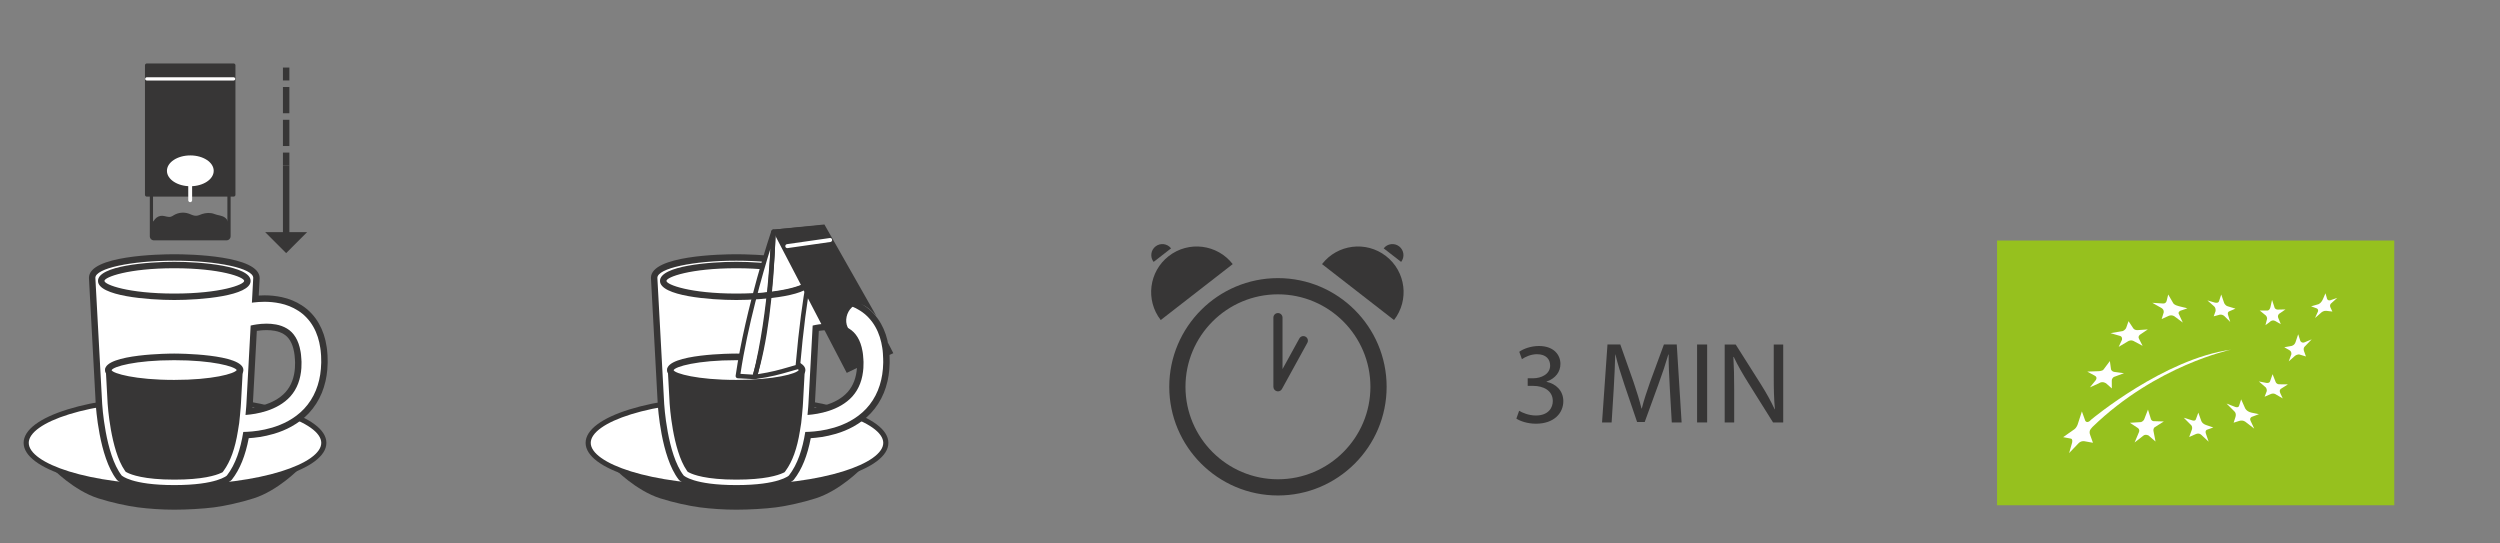 <?xml version="1.0" encoding="utf-8"?>
<!-- Generator: Adobe Illustrator 17.0.0, SVG Export Plug-In . SVG Version: 6.00 Build 0)  -->
<!DOCTYPE svg PUBLIC "-//W3C//DTD SVG 1.1//EN" "http://www.w3.org/Graphics/SVG/1.1/DTD/svg11.dtd">
<svg version="1.1" id="Livello_1" xmlns="http://www.w3.org/2000/svg" xmlns:xlink="http://www.w3.org/1999/xlink" x="0px" y="0px"
	 width="193.939px" height="42.121px" viewBox="0 0 193.939 42.121" enable-background="new 0 0 193.939 42.121"
	 xml:space="preserve">
<rect x="0" y="0" width="193.939" height="42.121" fill="#808080" stroke="none"/>
<rect x="154.924" y="18.659" fill="#96C11E" width="30.812" height="20.537"/>
<path fill="#FFFFFF" d="M162.236,33.228c0,0-0.226,0.19-0.089,0.517l0.215,0.603l-0.656-0.119c0,0-0.286-0.065-0.512,0.208
	l-0.68,0.71l0.227-0.792c0,0,0.09-0.317-0.12-0.335l-0.572-0.108l0.841-0.589c0,0,0.22-0.114,0.329-0.525l0.285-0.883l0.262,0.728
	c0,0,0.101,0.196,0.334,0.029l0.148-0.138c0,0,5.644-4.707,10.827-5.407c0,0-5.787,1.192-10.749,5.994L162.236,33.228z"/>
<path fill="#FFFFFF" d="M165.23,32.798l0.859-0.054c0,0,0.209-0.061,0.268-0.263l0.274-0.708l0.234,0.757
	c0,0,0.059,0.136,0.208,0.142l0.788,0.024l-0.717,0.453c0,0-0.125,0.089-0.083,0.303l0.155,0.8l-0.542-0.47
	c0,0-0.251-0.127-0.412,0.023l-0.668,0.519l0.334-0.792c0,0,0.101-0.204-0.089-0.334L165.23,32.798z"/>
<path fill="#FFFFFF" d="M170.537,32.01l0.226,0.634c0,0,0.06,0.22,0.376,0.328l0.56,0.19l-0.489,0.174c0,0-0.19,0.052-0.071,0.349
	l0.197,0.58l-0.567-0.53c0,0-0.166-0.179-0.441-0.055l-0.5,0.222l0.214-0.592c0,0,0.071-0.22-0.084-0.351l-0.554-0.554l0.673,0.208
	c0,0,0.228,0.083,0.275-0.102L170.537,32.01z"/>
<path fill="#FFFFFF" d="M173.858,30.98l0.305,0.683c0,0,0.101,0.258,0.494,0.347l0.579,0.119l-0.555,0.21
	c0,0-0.202,0.088-0.088,0.314l0.28,0.598l-0.663-0.513c0,0-0.19-0.179-0.501-0.085l-0.434,0.139l0.13-0.406
	c0,0,0.12-0.286-0.065-0.465l-0.614-0.614l0.662,0.257c0,0,0.262,0.112,0.315-0.101L173.858,30.98z"/>
<path fill="#FFFFFF" d="M176.297,29.029l0.245,0.62c0,0,0.07,0.169,0.28,0.162l0.667,0.007l-0.536,0.338
	c0,0-0.178,0.084-0.054,0.352l0.185,0.4l-0.554-0.323c0,0-0.168-0.13-0.441,0.013l-0.411,0.178l0.165-0.429
	c0,0,0.043-0.22-0.13-0.34l-0.483-0.418l0.578,0.114c0,0,0.251,0.048,0.299-0.137L176.297,29.029z"/>
<path fill="#FFFFFF" d="M178.283,25.929l0.172,0.531c0,0,0.114,0.184,0.323,0.095l0.554-0.232l-0.506,0.525
	c0,0-0.192,0.124-0.084,0.41l0.143,0.395l-0.495-0.15c0,0-0.179-0.054-0.388,0.131l-0.453,0.4l0.204-0.549
	c0,0,0.042-0.232-0.168-0.328l-0.381-0.221l0.536-0.094c0,0,0.251-0.031,0.34-0.305L178.283,25.929z"/>
<path fill="#FFFFFF" d="M180.4,22.751l0.119,0.416c0,0,0.043,0.179,0.257,0.125l0.537-0.183l-0.484,0.435
	c0,0-0.148,0.119-0.023,0.351l0.13,0.274l-0.404-0.048c0,0-0.269-0.077-0.52,0.18l-0.423,0.369l0.227-0.501
	c0,0,0.095-0.209-0.186-0.28l-0.346-0.126l0.556-0.159c0,0,0.239-0.066,0.393-0.466L180.4,22.751z"/>
<path fill="#FFFFFF" d="M176.255,23.264l0.197,0.602c0,0,0.036,0.138,0.239,0.151l0.607-0.013l-0.477,0.327
	c0,0-0.178,0.125-0.077,0.352l0.191,0.465l-0.41-0.234c0,0-0.233-0.165-0.466,0.079l-0.316,0.232l0.125-0.482
	c0,0,0.036-0.191-0.161-0.322l-0.405-0.329h0.602c0,0,0.179-0.005,0.238-0.316L176.255,23.264z"/>
<path fill="#FFFFFF" d="M172.314,22.846l0.221,0.644c0,0,0.07,0.203,0.274,0.268l0.608,0.186l-0.483,0.208
	c0,0-0.173,0.053-0.084,0.304l0.162,0.518l-0.46-0.458c0,0-0.185-0.185-0.465-0.072l-0.358,0.096l0.144-0.4
	c0,0,0.048-0.256-0.138-0.4l-0.495-0.435l0.573,0.167c0,0,0.286,0.084,0.333-0.119L172.314,22.846z"/>
<path fill="#FFFFFF" d="M168.2,22.846l0.394,0.68c0,0,0.071,0.138,0.411,0.221l0.685,0.172l-0.542,0.185
	c0,0-0.239,0.101-0.102,0.303l0.286,0.616l-0.649-0.483c0,0-0.22-0.168-0.513-0.006l-0.477,0.215l0.155-0.502
	c0,0,0.053-0.202-0.148-0.34l-0.734-0.417l0.841,0.054c0,0,0.213,0.024,0.273-0.21L168.2,22.846z"/>
<path fill="#FFFFFF" d="M165.122,24.914l0.364,0.55c0,0,0.096,0.173,0.387,0.143l0.746-0.053l-0.584,0.393
	c0,0-0.221,0.13-0.095,0.346l0.274,0.536l-0.656-0.351c0,0-0.227-0.174-0.519,0.023l-0.68,0.407l0.256-0.551
	c0,0,0.054-0.25-0.166-0.302l-0.723-0.211l0.936-0.159c0,0,0.228-0.066,0.3-0.311L165.122,24.914z"/>
<path fill="#FFFFFF" d="M163.674,28.009l0.089,0.639c0,0,0.03,0.159,0.251,0.202l0.757,0.102l-0.776,0.286
	c0,0-0.172,0.083-0.172,0.292l0.004,0.602l-0.429-0.381c0,0-0.274-0.227-0.583-0.013l-0.687,0.31l0.453-0.559
	c0,0,0.156-0.209-0.059-0.336l-0.602-0.326l0.823-0.031c0,0,0.341,0.006,0.441-0.131L163.674,28.009z"/>
<path fill="#373636" d="M57.066,35.453l-9.388,0.899c0,0,1.639,1.702,3.541,2.307c1.047,0.334,2.25,0.592,3.078,0.7
	c0.827,0.108,1.852,0.18,2.823,0.18c0.971,0,2.253-0.072,3.08-0.18c0.827-0.108,2.031-0.366,3.078-0.7
	c1.902-0.605,3.541-2.307,3.541-2.307L57.066,35.453z"/>
<path fill="#FFFFFF" d="M68.719,34.356c0,1.907-5.169,3.453-11.545,3.453c-6.376,0-11.545-1.546-11.545-3.453
	c0-1.907,5.169-3.453,11.545-3.453C63.55,30.903,68.719,32.449,68.719,34.356"/>
<path fill="#373636" d="M57.173,38.008c-6.585,0-11.744-1.604-11.744-3.652s5.159-3.652,11.744-3.652
	c6.585,0,11.744,1.604,11.744,3.652S63.758,38.008,57.173,38.008 M57.173,31.102c-6.787,0-11.346,1.683-11.346,3.254
	s4.559,3.254,11.346,3.254c6.787,0,11.346-1.683,11.346-3.254S63.96,31.102,57.173,31.102"/>
<path fill="#FFFFFF" d="M57.119,37.881c-3.332,0-4.173-0.731-4.257-0.814c-1.339-1.722-1.577-5.553-1.587-5.715l-0.529-9.783
	c0-1.265,4.169-1.595,6.373-1.595s6.373,0.33,6.373,1.581L63.403,23.2c0.225-0.022,0.456-0.037,0.714-0.037
	c0.442,0,0.865,0.043,1.293,0.135c0.532,0.114,1.023,0.316,1.462,0.601c0.5,0.315,0.945,0.789,1.25,1.332
	c0.282,0.494,0.474,1.071,0.568,1.713c0.021,0.109,0.032,0.228,0.043,0.348c0.022,0.225,0.029,0.371,0.029,0.517l0.004,0.346
	l-0.024,0.468l-0.054,0.459c-0.015,0.104-0.035,0.197-0.054,0.29l-0.029,0.148c-0.077,0.324-0.165,0.603-0.276,0.867
	c-0.224,0.553-0.556,1.071-0.959,1.498c-0.361,0.385-0.798,0.719-1.297,0.993c-0.399,0.22-0.822,0.395-1.292,0.535
	c-0.838,0.247-1.533,0.309-1.983,0.334l-0.114,0.004c-0.248,1.42-0.67,2.498-1.285,3.29C61.292,37.15,60.451,37.881,57.119,37.881
	 M62.963,31.351c0,0-0.012,0.212-0.043,0.562c0.486-0.057,0.904-0.148,1.307-0.279c0.501-0.165,1.207-0.482,1.719-1.056
	c0.235-0.267,0.419-0.577,0.548-0.919c0.069-0.177,0.118-0.364,0.157-0.554c0,0,0.042-0.23,0.049-0.287l0.029-0.292l0.007-0.351
	l0.25-0.101l-0.252-0.031l-0.007-0.165c-0.003-0.106-0.011-0.205-0.025-0.301c-0.017-0.161-0.024-0.226-0.04-0.288
	c-0.068-0.397-0.188-0.737-0.348-0.999c-0.156-0.254-0.351-0.452-0.581-0.586c-0.225-0.136-0.488-0.233-0.761-0.283
	c-0.223-0.042-0.459-0.062-0.703-0.062c-0.279,0-0.528,0.026-0.722,0.055c-0.103,0.015-0.191,0.031-0.266,0.045L62.963,31.351z"/>
<path fill="#373636" d="M57.12,20.223c3.381,0,6.123,0.596,6.123,1.331l-0.104,1.928c0.047-0.007,0.096-0.014,0.148-0.02
	c0.23-0.025,0.509-0.05,0.832-0.05c0.361,0,0.777,0.031,1.24,0.13c0.436,0.094,0.917,0.268,1.378,0.566
	c0.463,0.292,0.881,0.734,1.168,1.244c0.291,0.51,0.457,1.074,0.538,1.628c0.027,0.139,0.035,0.277,0.048,0.415
	c0.014,0.139,0.021,0.277,0.021,0.413l0.004,0.206l0.001,0.051v0.026l-0.001,0.052l-0.004,0.093l-0.02,0.374l-0.052,0.442
	c-0.021,0.146-0.054,0.281-0.081,0.421c-0.066,0.278-0.149,0.553-0.259,0.818c-0.217,0.532-0.534,1.023-0.911,1.423
	c-0.378,0.401-0.809,0.711-1.235,0.945c-0.427,0.234-0.85,0.396-1.244,0.514c-0.788,0.233-1.457,0.298-1.925,0.324
	c-0.117,0.006-0.222,0.009-0.314,0.011c-0.211,1.326-0.594,2.51-1.269,3.379c0,0-0.756,0.744-4.082,0.744
	c-3.326,0-4.082-0.744-4.082-0.744c-1.286-1.654-1.512-5.55-1.512-5.55l-0.529-9.783C50.997,20.819,53.738,20.223,57.12,20.223
	 M62.643,32.19c0.019-0.001,0.037-0.002,0.057-0.004c0.396-0.033,0.97-0.107,1.604-0.315c0.631-0.206,1.323-0.559,1.829-1.128
	c0.252-0.285,0.455-0.62,0.596-0.997c0.072-0.187,0.126-0.386,0.168-0.591c0.016-0.102,0.04-0.208,0.051-0.309l0.03-0.296
	l0.009-0.369l0.001-0.077v-0.001v0.001v-0.01l-0.001-0.021l-0.002-0.041l-0.008-0.165c-0.003-0.111-0.011-0.219-0.026-0.325
	c-0.014-0.105-0.021-0.213-0.045-0.313c-0.071-0.409-0.2-0.777-0.379-1.069c-0.179-0.294-0.404-0.518-0.667-0.673
	c-0.261-0.157-0.552-0.259-0.844-0.313c-0.26-0.048-0.513-0.066-0.747-0.066c-0.292,0-0.553,0.028-0.758,0.058
	c-0.186,0.027-0.33,0.058-0.423,0.08c-0.017,0.004-0.032,0.008-0.045,0.011l-0.329,6.08C62.714,31.337,62.696,31.672,62.643,32.19
	 M57.12,19.723c-1.106,0-6.623,0.089-6.623,1.831l0.529,9.81c0.01,0.167,0.252,4.073,1.617,5.83l0.02,0.026l0.024,0.024
	c0.151,0.148,1.072,0.887,4.433,0.887c3.36,0,4.282-0.739,4.432-0.887l0.024-0.024l0.021-0.026c0.612-0.788,1.038-1.839,1.297-3.202
	c0.467-0.03,1.149-0.101,1.958-0.34c0.49-0.146,0.928-0.327,1.343-0.555c0.52-0.286,0.977-0.636,1.358-1.04
	c0.423-0.449,0.772-0.995,1.01-1.577c0.113-0.272,0.205-0.565,0.282-0.893l0.031-0.146c0.022-0.104,0.043-0.209,0.059-0.318
	l0.054-0.454l0.022-0.407l0.005-0.094l0.001-0.07l-0.001-0.093l-0.004-0.206c0-0.145-0.007-0.3-0.024-0.457l-0.007-0.08
	c-0.011-0.125-0.022-0.249-0.046-0.376c-0.095-0.652-0.297-1.258-0.596-1.782c-0.323-0.575-0.798-1.08-1.336-1.419
	c-0.458-0.297-0.977-0.511-1.538-0.632c-0.448-0.095-0.888-0.141-1.346-0.141c-0.161,0-0.312,0.006-0.45,0.015l0.073-1.346
	C63.743,19.812,58.226,19.723,57.12,19.723 M63.521,25.67c0.02-0.003,0.041-0.006,0.063-0.01c0.242-0.035,0.466-0.052,0.685-0.052
	c0.23,0,0.45,0.02,0.655,0.058c0.248,0.045,0.482,0.131,0.677,0.249c0.2,0.118,0.366,0.286,0.499,0.505
	c0.144,0.236,0.253,0.545,0.314,0.895c0.019,0.085,0.024,0.143,0.03,0.201l0.01,0.088c0.014,0.096,0.021,0.184,0.023,0.274
	l0.008,0.177v0.002l0.003,0.063l-0.001,0.05l-0.009,0.368l-0.027,0.259c-0.005,0.045-0.015,0.096-0.024,0.148l-0.024,0.134
	c-0.035,0.17-0.083,0.338-0.141,0.488c-0.119,0.318-0.288,0.601-0.504,0.845c-0.474,0.533-1.137,0.829-1.609,0.984
	c-0.305,0.099-0.62,0.175-0.954,0.228c0.013-0.167,0.018-0.261,0.018-0.261L63.521,25.67z"/>
<path fill="#373636" d="M57.12,36.958c-2.293,0-3.244-0.365-3.546-0.522l-0.055-0.029l-0.035-0.051
	c-1.07-1.544-1.283-5.023-1.286-5.058l-0.134-2.48h10.112l-0.134,2.483c0,0-0.018,0.324-0.068,0.82l-0.066,0.644l-0.101,0.636
	c-0.208,1.309-0.557,2.284-1.066,2.98l-0.038,0.052l-0.06,0.028C60.323,36.61,59.339,36.958,57.12,36.958"/>
<path fill="#373636" d="M61.911,29.069l-0.12,2.219c0,0.011-0.018,0.326-0.066,0.808l-0.066,0.644l-0.1,0.623
	c-0.201,1.265-0.535,2.207-1.021,2.871c-0.133,0.063-1.006,0.474-3.418,0.474c-2.308,0-3.208-0.377-3.431-0.494
	c-0.853-1.23-1.185-3.956-1.242-4.93l-0.12-2.215H61.911z M62.439,28.569h-0.528h-9.584H51.8l0.028,0.527l0.12,2.215
	c0.002,0.038,0.222,3.59,1.33,5.188l0.07,0.101l0.11,0.058c0.317,0.165,1.31,0.55,3.662,0.55c2.19,0,3.214-0.326,3.629-0.52
	l0.116-0.055l0.077-0.104c0.533-0.729,0.896-1.739,1.111-3.087l0.1-0.623l0.069-0.672c0.045-0.447,0.069-0.809,0.069-0.859
	l0.119-2.192L62.439,28.569z"/>
<path fill="#FFFFFF" d="M62.789,21.791c0,0.681-2.538,1.232-5.67,1.232c-3.131,0-5.669-0.551-5.669-1.232
	c0-0.681,2.538-1.232,5.669-1.232C60.251,20.559,62.789,21.11,62.789,21.791"/>
<path fill="#373636" d="M57.12,23.273c-2.048,0-5.92-0.31-5.92-1.482s3.872-1.482,5.92-1.482c2.048,0,5.92,0.31,5.92,1.482
	S59.168,23.273,57.12,23.273 M57.12,20.809c-3.576,0-5.42,0.688-5.42,0.982s1.844,0.982,5.42,0.982c3.576,0,5.42-0.688,5.42-0.982
	S60.696,20.809,57.12,20.809"/>
<path fill="#FFFFFF" d="M62.222,28.707c0,0.565-2.289,1.022-5.112,1.022c-2.823,0-5.112-0.457-5.112-1.022
	c0-0.565,2.289-1.022,5.112-1.022C59.933,27.685,62.222,28.142,62.222,28.707"/>
<path fill="#373636" d="M57.111,29.986c-0.219,0-5.369-0.015-5.369-1.279s5.15-1.279,5.369-1.279c0.219,0,5.368,0.015,5.368,1.279
	S57.33,29.986,57.111,29.986 M57.111,27.942c-3.022,0-4.743,0.498-4.857,0.777c0.113,0.254,1.834,0.753,4.857,0.753
	c2.979,0,4.691-0.484,4.851-0.765C61.801,28.425,60.088,27.942,57.111,27.942"/>
<path fill="#FFFFFF" d="M59.999,17.987l-1.369,4.737c0,0,3.936-0.237,4.988-1.527c1.052-1.289-0.543-3.494-0.543-3.494
	L59.999,17.987z"/>
<path fill="#FFFFFF" d="M57.432,29.023c0,0,0.181-1.968,0.407-2.375c0.226-0.407,3.597-0.362,3.597-0.362l0.904,0.181l-0.407,1.877
	c0,0-2.9,0.711-3.324,0.685C58.133,29,57.432,29.023,57.432,29.023"/>
<path fill="#373636" d="M58.563,29.413c-0.049,0-0.097-0.02-0.13-0.058c-0.039-0.043-0.054-0.103-0.04-0.16
	c1.304-5.196,1.431-11.152,1.431-11.212c0.002-0.089,0.071-0.163,0.16-0.171l3.539-0.318c0.081-0.019,0.158,0.042,0.182,0.12
	c0.123,0.382,0.038,0.685-0.146,1.347c-0.317,1.132-0.976,3.486-1.497,9.512c-0.007,0.073-0.058,0.133-0.127,0.153l-0.562,0.162
	c-0.908,0.263-1.508,0.437-2.785,0.623C58.579,29.413,58.572,29.413,58.563,29.413 M60.17,18.146
	c-0.029,0.964-0.236,6.183-1.375,10.88c1.081-0.169,1.65-0.334,2.481-0.574l0.447-0.129c0.523-5.97,1.182-8.322,1.499-9.457
	c0.146-0.526,0.217-0.777,0.182-1.011L60.17,18.146z M61.887,28.458h0.004H61.887z"/>
<path fill="#373636" d="M58.507,29.413c-0.124,0-0.37-0.015-0.624-0.033c-0.245-0.016-0.497-0.033-0.645-0.035
	c-0.051,0-0.099-0.023-0.131-0.062c-0.033-0.038-0.048-0.089-0.04-0.138c0.767-5.292,2.747-11.157,2.767-11.215
	c0.028-0.082,0.112-0.13,0.197-0.116c0.086,0.016,0.146,0.091,0.143,0.178c-0.165,4.951-0.662,8.753-1.478,11.3
	c-0.024,0.07-0.089,0.119-0.163,0.121H58.507z M57.441,29.002c0.139,0.007,0.304,0.019,0.466,0.029
	c0.185,0.013,0.367,0.025,0.494,0.031c0.713-2.289,1.174-5.579,1.372-9.796C59.165,21.228,58.005,25.241,57.441,29.002"/>
<polygon fill="#373636" points="68.893,27.576 69.3,27.401 68.893,26.603 "/>
<path fill="#373636" d="M59.903,17.821l4.051-0.407l4.034,7.108c0,0-0.779-0.94-1.289-0.905c-0.391,0.027-0.481,0.102-0.626,0.238
	c-0.399,0.375-0.552,1.032-0.319,1.527c0.282,0.599,1.051,2.234,1.065,2.669c0.006,0.162-0.159,0.407-0.159,0.407l-0.972,0.469
	L59.903,17.821z"/>
<path fill="#FFFFFF" d="M61.074,19.249c-0.076,0-0.143-0.056-0.153-0.133c-0.013-0.085,0.047-0.164,0.131-0.176l3.324-0.475
	c0.094-0.012,0.164,0.047,0.176,0.131c0.012,0.085-0.047,0.164-0.131,0.175l-3.325,0.476C61.089,19.248,61.081,19.249,61.074,19.249
	"/>
<path fill="#373636" d="M17.568,18.646h-5.627c-0.176,0-0.32-0.143-0.32-0.32v-3.879c0-0.069,0.056-0.125,0.125-0.125h6.019
	c0.069,0,0.125,0.056,0.125,0.125v3.879C17.89,18.503,17.745,18.646,17.568,18.646 M11.871,14.572v3.754
	c0,0.038,0.032,0.07,0.07,0.07h5.627c0.039,0,0.072-0.031,0.072-0.07v-3.754H11.871z"/>
<polygon fill="#373636" points="11.387,5.065 11.387,10.215 11.387,15.111 18.122,15.111 18.122,10.215 18.122,5.065 "/>
<path fill="#373636" d="M18.123,15.253h-6.735c-0.079,0-0.142-0.063-0.142-0.141V5.065c0-0.078,0.063-0.142,0.142-0.142h6.735
	c0.078,0,0.142,0.064,0.142,0.142v10.047C18.265,15.19,18.201,15.253,18.123,15.253 M11.529,14.97h6.452V5.206h-6.452V14.97z"/>
<path fill="#FFFFFF" d="M18.123,6.245h-6.735c-0.07,0-0.125-0.056-0.125-0.125c0-0.069,0.055-0.125,0.125-0.125h6.735
	c0.069,0,0.125,0.056,0.125,0.125C18.248,6.189,18.191,6.245,18.123,6.245"/>
<path fill="#373636" d="M16.606,16.592c0.008,0.003,0.017,0.007,0.025,0.01c0.259,0.107,0.558,0.099,0.798,0.262
	c0.247,0.168,0.294,0.402,0.335,0.698c0.024,0.177,0.082,0.487,0.056,0.706c-0.017,0.147-0.119,0.252-0.119,0.252h-5.886
	l-0.113-0.451v-0.692c0-0.036,0.112-0.128,0.135-0.151c0.074-0.073,0.121-0.142,0.186-0.223c0.135-0.171,0.355-0.276,0.574-0.264
	c0.226,0.013,0.452,0.137,0.669,0.07c0.083-0.026,0.154-0.078,0.229-0.123c0.34-0.202,0.769-0.246,1.142-0.116
	c0.188,0.065,0.37,0.173,0.569,0.169c0.163-0.003,0.314-0.082,0.468-0.135C15.958,16.507,16.318,16.483,16.606,16.592"/>
<path fill="#FFFFFF" d="M16.578,13.252c0,0.66-0.812,1.195-1.814,1.195c-1.001,0-1.814-0.535-1.814-1.195
	c0-0.66,0.813-1.195,1.814-1.195C15.766,12.057,16.578,12.592,16.578,13.252"/>
<path fill="#FFFFFF" d="M14.754,15.683c-0.083,0-0.15-0.067-0.15-0.15v-1.086c0-0.083,0.067-0.151,0.15-0.151
	c0.083,0,0.15,0.068,0.15,0.151v1.086C14.904,15.616,14.837,15.683,14.754,15.683"/>
<path fill="#373636" d="M13.468,35.453L4.08,36.352c0,0,1.639,1.702,3.541,2.307c1.046,0.334,2.25,0.592,3.078,0.7
	c0.827,0.108,1.852,0.18,2.823,0.18c0.971,0,2.252-0.072,3.08-0.18c0.827-0.108,2.031-0.366,3.078-0.7
	c1.902-0.605,3.541-2.307,3.541-2.307L13.468,35.453z"/>
<path fill="#FFFFFF" d="M25.121,34.356c0,1.907-5.169,3.453-11.545,3.453c-6.376,0-11.545-1.546-11.545-3.453
	c0-1.907,5.169-3.453,11.545-3.453C19.952,30.903,25.121,32.449,25.121,34.356"/>
<path fill="#373636" d="M13.576,38.008c-6.585,0-11.744-1.604-11.744-3.652s5.159-3.652,11.744-3.652
	c6.585,0,11.744,1.604,11.744,3.652S20.161,38.008,13.576,38.008 M13.576,31.102c-6.787,0-11.346,1.683-11.346,3.254
	s4.559,3.254,11.346,3.254c6.787,0,11.346-1.683,11.346-3.254S20.363,31.102,13.576,31.102"/>
<path fill="#FFFFFF" d="M13.522,37.881c-3.332,0-4.173-0.731-4.257-0.814c-1.339-1.722-1.577-5.553-1.587-5.715l-0.529-9.783
	c0-1.265,4.169-1.595,6.373-1.595s6.373,0.33,6.373,1.581l-0.089,1.644c0.207-0.02,0.447-0.036,0.714-0.036
	c0.442,0,0.865,0.043,1.293,0.135c0.532,0.115,1.024,0.317,1.462,0.601c0.5,0.315,0.945,0.789,1.25,1.332
	c0.282,0.494,0.474,1.071,0.568,1.713c0.02,0.101,0.03,0.215,0.04,0.327l0.009,0.101c0.016,0.145,0.023,0.291,0.023,0.437
	l0.004,0.346l-0.024,0.468l-0.054,0.459c-0.016,0.109-0.037,0.206-0.057,0.302l-0.028,0.138c-0.074,0.315-0.164,0.603-0.274,0.865
	c-0.224,0.553-0.556,1.071-0.959,1.498c-0.361,0.385-0.798,0.719-1.297,0.993c-0.399,0.22-0.822,0.395-1.292,0.535
	c-0.837,0.247-1.532,0.309-1.983,0.334l-0.114,0.004c-0.248,1.418-0.669,2.496-1.285,3.29C17.695,37.15,16.854,37.881,13.522,37.881
	 M19.366,31.351c0,0-0.012,0.212-0.043,0.562c0.486-0.057,0.903-0.148,1.307-0.279c0.501-0.165,1.207-0.482,1.719-1.056
	c0.235-0.267,0.419-0.577,0.548-0.919c0.069-0.177,0.118-0.364,0.157-0.554c0,0,0.042-0.23,0.049-0.287l0.029-0.292l0.007-0.351
	l0.25-0.101l-0.252-0.031l-0.008-0.163c-0.002-0.109-0.01-0.208-0.024-0.303c-0.018-0.159-0.025-0.226-0.04-0.289
	c-0.069-0.398-0.189-0.738-0.348-0.998c-0.156-0.253-0.351-0.451-0.581-0.587c-0.225-0.135-0.488-0.232-0.761-0.282
	c-0.223-0.042-0.459-0.062-0.703-0.062c-0.279,0-0.528,0.026-0.722,0.055c-0.103,0.015-0.191,0.031-0.266,0.045L19.366,31.351z"/>
<path fill="#373636" d="M13.522,20.223c3.381,0,6.123,0.596,6.123,1.331l-0.104,1.928c0.047-0.007,0.096-0.014,0.148-0.02
	c0.23-0.025,0.509-0.05,0.832-0.05c0.361,0,0.777,0.031,1.241,0.13c0.435,0.094,0.916,0.268,1.377,0.566
	c0.463,0.292,0.881,0.734,1.168,1.244c0.291,0.51,0.457,1.074,0.538,1.628c0.027,0.139,0.035,0.277,0.048,0.415
	c0.015,0.139,0.021,0.277,0.021,0.413l0.004,0.206l0.001,0.051v0.026v0.052l-0.005,0.093l-0.02,0.374l-0.052,0.442
	c-0.021,0.146-0.054,0.281-0.081,0.421c-0.065,0.278-0.149,0.553-0.259,0.818c-0.217,0.532-0.534,1.023-0.911,1.423
	c-0.378,0.401-0.809,0.711-1.235,0.945c-0.427,0.234-0.85,0.396-1.243,0.514c-0.789,0.233-1.458,0.298-1.926,0.324
	c-0.117,0.006-0.222,0.009-0.314,0.011c-0.211,1.326-0.594,2.51-1.269,3.379c0,0-0.756,0.744-4.082,0.744
	c-3.326,0-4.082-0.744-4.082-0.744c-1.285-1.654-1.512-5.55-1.512-5.55l-0.529-9.783C7.399,20.819,10.14,20.223,13.522,20.223
	 M19.045,32.19c0.019-0.001,0.037-0.002,0.058-0.004c0.395-0.033,0.969-0.107,1.604-0.315c0.63-0.206,1.322-0.559,1.828-1.128
	c0.252-0.285,0.455-0.62,0.596-0.997c0.072-0.187,0.126-0.386,0.168-0.591c0.016-0.102,0.041-0.208,0.052-0.309l0.029-0.296
	l0.009-0.369l0.001-0.077v-0.001v0.001v-0.01l-0.001-0.021l-0.002-0.041l-0.008-0.165c-0.003-0.111-0.011-0.219-0.026-0.325
	c-0.013-0.105-0.021-0.213-0.045-0.313c-0.071-0.409-0.2-0.777-0.379-1.069c-0.179-0.294-0.404-0.518-0.667-0.673
	c-0.261-0.157-0.552-0.259-0.844-0.313c-0.26-0.048-0.513-0.066-0.746-0.066c-0.293,0-0.554,0.028-0.759,0.058
	c-0.186,0.027-0.33,0.058-0.423,0.08c-0.017,0.004-0.031,0.008-0.045,0.011l-0.329,6.08C19.116,31.337,19.098,31.672,19.045,32.19
	 M13.522,19.723c-1.106,0-6.623,0.089-6.623,1.831l0.529,9.81c0.01,0.167,0.252,4.073,1.617,5.83l0.02,0.026l0.024,0.024
	c0.151,0.148,1.072,0.887,4.433,0.887c3.36,0,4.282-0.739,4.432-0.887l0.024-0.024l0.021-0.026c0.612-0.788,1.038-1.839,1.297-3.202
	c0.467-0.03,1.149-0.101,1.958-0.34c0.49-0.146,0.929-0.327,1.343-0.555c0.52-0.286,0.977-0.636,1.358-1.04
	c0.423-0.449,0.772-0.995,1.01-1.577c0.113-0.273,0.206-0.566,0.282-0.893l0.03-0.145c0.022-0.104,0.044-0.209,0.06-0.318
	l0.054-0.455l0.022-0.407l0.005-0.095l0.001-0.069l-0.001-0.093l-0.004-0.206c0-0.145-0.007-0.301-0.024-0.457l-0.007-0.078
	c-0.011-0.125-0.022-0.25-0.046-0.377c-0.095-0.653-0.297-1.259-0.596-1.783c-0.323-0.575-0.798-1.08-1.336-1.419
	c-0.458-0.297-0.977-0.511-1.538-0.632c-0.448-0.095-0.888-0.141-1.346-0.141c-0.161,0-0.311,0.006-0.45,0.015l0.073-1.346
	C20.145,19.812,14.628,19.723,13.522,19.723 M19.923,25.67c0.02-0.003,0.041-0.006,0.063-0.01c0.242-0.035,0.466-0.052,0.686-0.052
	c0.229,0,0.449,0.02,0.654,0.058c0.248,0.045,0.482,0.131,0.677,0.249c0.2,0.118,0.366,0.286,0.499,0.505
	c0.145,0.236,0.253,0.545,0.314,0.895c0.019,0.084,0.024,0.143,0.03,0.201l0.01,0.088c0.014,0.095,0.021,0.184,0.023,0.274
	l0.008,0.178v0.001l0.004,0.063l-0.002,0.05l-0.009,0.368l-0.027,0.259c-0.005,0.044-0.015,0.096-0.024,0.147l-0.024,0.135
	c-0.035,0.17-0.083,0.338-0.14,0.488c-0.12,0.318-0.289,0.601-0.505,0.845c-0.474,0.533-1.137,0.829-1.609,0.984
	c-0.305,0.099-0.62,0.175-0.953,0.228c0.012-0.167,0.017-0.261,0.017-0.261L19.923,25.67z"/>
<path fill="#373636" d="M13.522,36.958c-2.293,0-3.244-0.365-3.546-0.522l-0.055-0.029l-0.035-0.051
	c-1.067-1.54-1.284-5.023-1.287-5.058l-0.133-2.48h10.112l-0.134,2.483c0,0-0.019,0.324-0.068,0.819l-0.066,0.645l-0.101,0.636
	c-0.208,1.309-0.557,2.284-1.066,2.98l-0.038,0.052l-0.06,0.028C16.725,36.61,15.741,36.958,13.522,36.958"/>
<path fill="#373636" d="M18.313,29.069l-0.12,2.219c0,0.011-0.018,0.326-0.067,0.808l-0.065,0.644l-0.1,0.623
	c-0.201,1.265-0.535,2.207-1.021,2.871c-0.134,0.063-1.006,0.474-3.418,0.474c-2.309,0-3.208-0.377-3.431-0.494
	c-0.853-1.23-1.185-3.956-1.242-4.93l-0.12-2.215H18.313z M18.842,28.569h-0.528H8.729H8.201l0.029,0.527l0.12,2.215
	c0.002,0.038,0.222,3.59,1.33,5.188l0.07,0.101l0.109,0.058c0.318,0.165,1.311,0.55,3.663,0.55c2.19,0,3.214-0.326,3.629-0.52
	l0.116-0.055l0.077-0.104c0.533-0.729,0.896-1.739,1.111-3.087l0.1-0.623l0.069-0.672c0.045-0.446,0.069-0.809,0.069-0.859
	l0.119-2.192L18.842,28.569z"/>
<path fill="#FFFFFF" d="M19.192,21.791c0,0.681-2.538,1.232-5.67,1.232c-3.131,0-5.669-0.551-5.669-1.232
	c0-0.681,2.538-1.232,5.669-1.232C16.654,20.559,19.192,21.11,19.192,21.791"/>
<path fill="#373636" d="M13.522,23.273c-2.048,0-5.92-0.31-5.92-1.482s3.872-1.482,5.92-1.482c2.048,0,5.92,0.31,5.92,1.482
	S15.57,23.273,13.522,23.273 M13.522,20.809c-3.576,0-5.42,0.688-5.42,0.982s1.844,0.982,5.42,0.982c3.576,0,5.42-0.688,5.42-0.982
	S17.098,20.809,13.522,20.809"/>
<path fill="#FFFFFF" d="M18.625,28.707c0,0.565-2.289,1.022-5.112,1.022c-2.823,0-5.112-0.457-5.112-1.022
	c0-0.565,2.289-1.022,5.112-1.022C16.336,27.685,18.625,28.142,18.625,28.707"/>
<path fill="#373636" d="M13.512,29.986c-0.219,0-5.368-0.015-5.368-1.279s5.149-1.279,5.368-1.279c0.219,0,5.369,0.015,5.369,1.279
	S13.731,29.986,13.512,29.986 M13.512,27.942c-3.021,0-4.742,0.498-4.856,0.777c0.113,0.254,1.833,0.753,4.856,0.753
	c2.979,0,4.692-0.484,4.852-0.765C18.203,28.425,16.489,27.942,13.512,27.942"/>
<rect x="21.949" y="12.837" fill="#373636" width="0.5" height="5.54"/>
<rect x="21.949" y="5.241" fill="#373636" width="0.5" height="1"/>
<path fill="#373636" d="M22.449,11.328h-0.5V9.293h0.5V11.328z M22.449,8.785h-0.5V6.75h0.5V8.785z"/>
<rect x="21.949" y="11.837" fill="#373636" width="0.5" height="1"/>
<polygon fill="#373636" points="23.827,18.007 22.198,19.636 20.57,18.007 "/>
<path fill="#373636" d="M117.848,31.865c0.225,0.144,0.745,0.368,1.292,0.368c1.015,0,1.328-0.646,1.319-1.131
	c-0.008-0.816-0.745-1.166-1.507-1.166h-0.44v-0.592h0.44c0.574,0,1.301-0.296,1.301-0.987c0-0.467-0.297-0.879-1.023-0.879
	c-0.466,0-0.915,0.206-1.166,0.386l-0.206-0.574c0.304-0.225,0.896-0.449,1.524-0.449c1.149,0,1.669,0.682,1.669,1.39
	c0,0.602-0.358,1.113-1.076,1.373v0.018c0.718,0.143,1.301,0.682,1.301,1.499c0,0.932-0.727,1.749-2.126,1.749
	c-0.656,0-1.23-0.206-1.517-0.395L117.848,31.865z"/>
<path fill="#373636" d="M129.537,30.116c-0.045-0.844-0.099-1.857-0.09-2.611h-0.027c-0.206,0.709-0.457,1.463-0.763,2.297
	l-1.067,2.933h-0.592l-0.979-2.88c-0.287-0.852-0.529-1.633-0.699-2.35h-0.018c-0.018,0.754-0.063,1.767-0.117,2.673l-0.162,2.593
	h-0.744l0.422-6.047h0.995l1.032,2.925c0.251,0.745,0.458,1.408,0.611,2.037h0.026c0.153-0.61,0.368-1.274,0.638-2.037l1.076-2.925
	h0.996l0.377,6.047h-0.763L129.537,30.116z"/>
<rect x="131.652" y="26.725" fill="#373636" width="0.781" height="6.047"/>
<path fill="#373636" d="M133.794,32.772v-6.047h0.853l1.938,3.06c0.448,0.709,0.798,1.345,1.085,1.965l0.019-0.009
	c-0.073-0.808-0.09-1.544-0.09-2.486v-2.53h0.735v6.047h-0.789l-1.92-3.068c-0.422-0.673-0.826-1.364-1.131-2.019l-0.027,0.009
	c0.045,0.763,0.063,1.489,0.063,2.494v2.584H133.794z"/>
<path fill="#373636" d="M99.138,38.437c-4.649,0-8.432-3.782-8.432-8.431s3.783-8.431,8.432-8.431c4.648,0,8.431,3.782,8.431,8.431
	S103.786,38.437,99.138,38.437 M99.138,22.833c-3.956,0-7.174,3.218-7.174,7.173c0,3.956,3.218,7.174,7.174,7.174
	c3.955,0,7.173-3.218,7.173-7.174C106.311,26.051,103.093,22.833,99.138,22.833"/>
<path fill="#373636" d="M99.138,30.36c-0.029,0-0.059-0.004-0.088-0.011c-0.156-0.041-0.266-0.181-0.266-0.343v-5.368
	c0-0.195,0.159-0.353,0.354-0.353c0.195,0,0.354,0.158,0.354,0.353v3.993l1.306-2.375c0.095-0.171,0.311-0.234,0.48-0.139
	c0.172,0.094,0.233,0.308,0.139,0.479l-1.969,3.58C99.384,30.292,99.265,30.36,99.138,30.36"/>
<path fill="#373636" d="M90.667,19.865c-1.542,1.198-1.821,3.42-0.623,4.962l5.585-4.339C94.431,18.946,92.209,18.667,90.667,19.865
	"/>
<path fill="#373636" d="M89.643,19.115c-0.374,0.29-0.441,0.829-0.151,1.203l1.354-1.052C90.555,18.892,90.017,18.825,89.643,19.115
	"/>
<path fill="#373636" d="M107.519,19.865c1.542,1.198,1.821,3.42,0.623,4.962l-5.585-4.339
	C103.755,18.946,105.977,18.667,107.519,19.865"/>
<path fill="#373636" d="M108.543,19.115c0.374,0.29,0.441,0.829,0.151,1.203l-1.354-1.052
	C107.631,18.892,108.169,18.825,108.543,19.115"/>
</svg>
